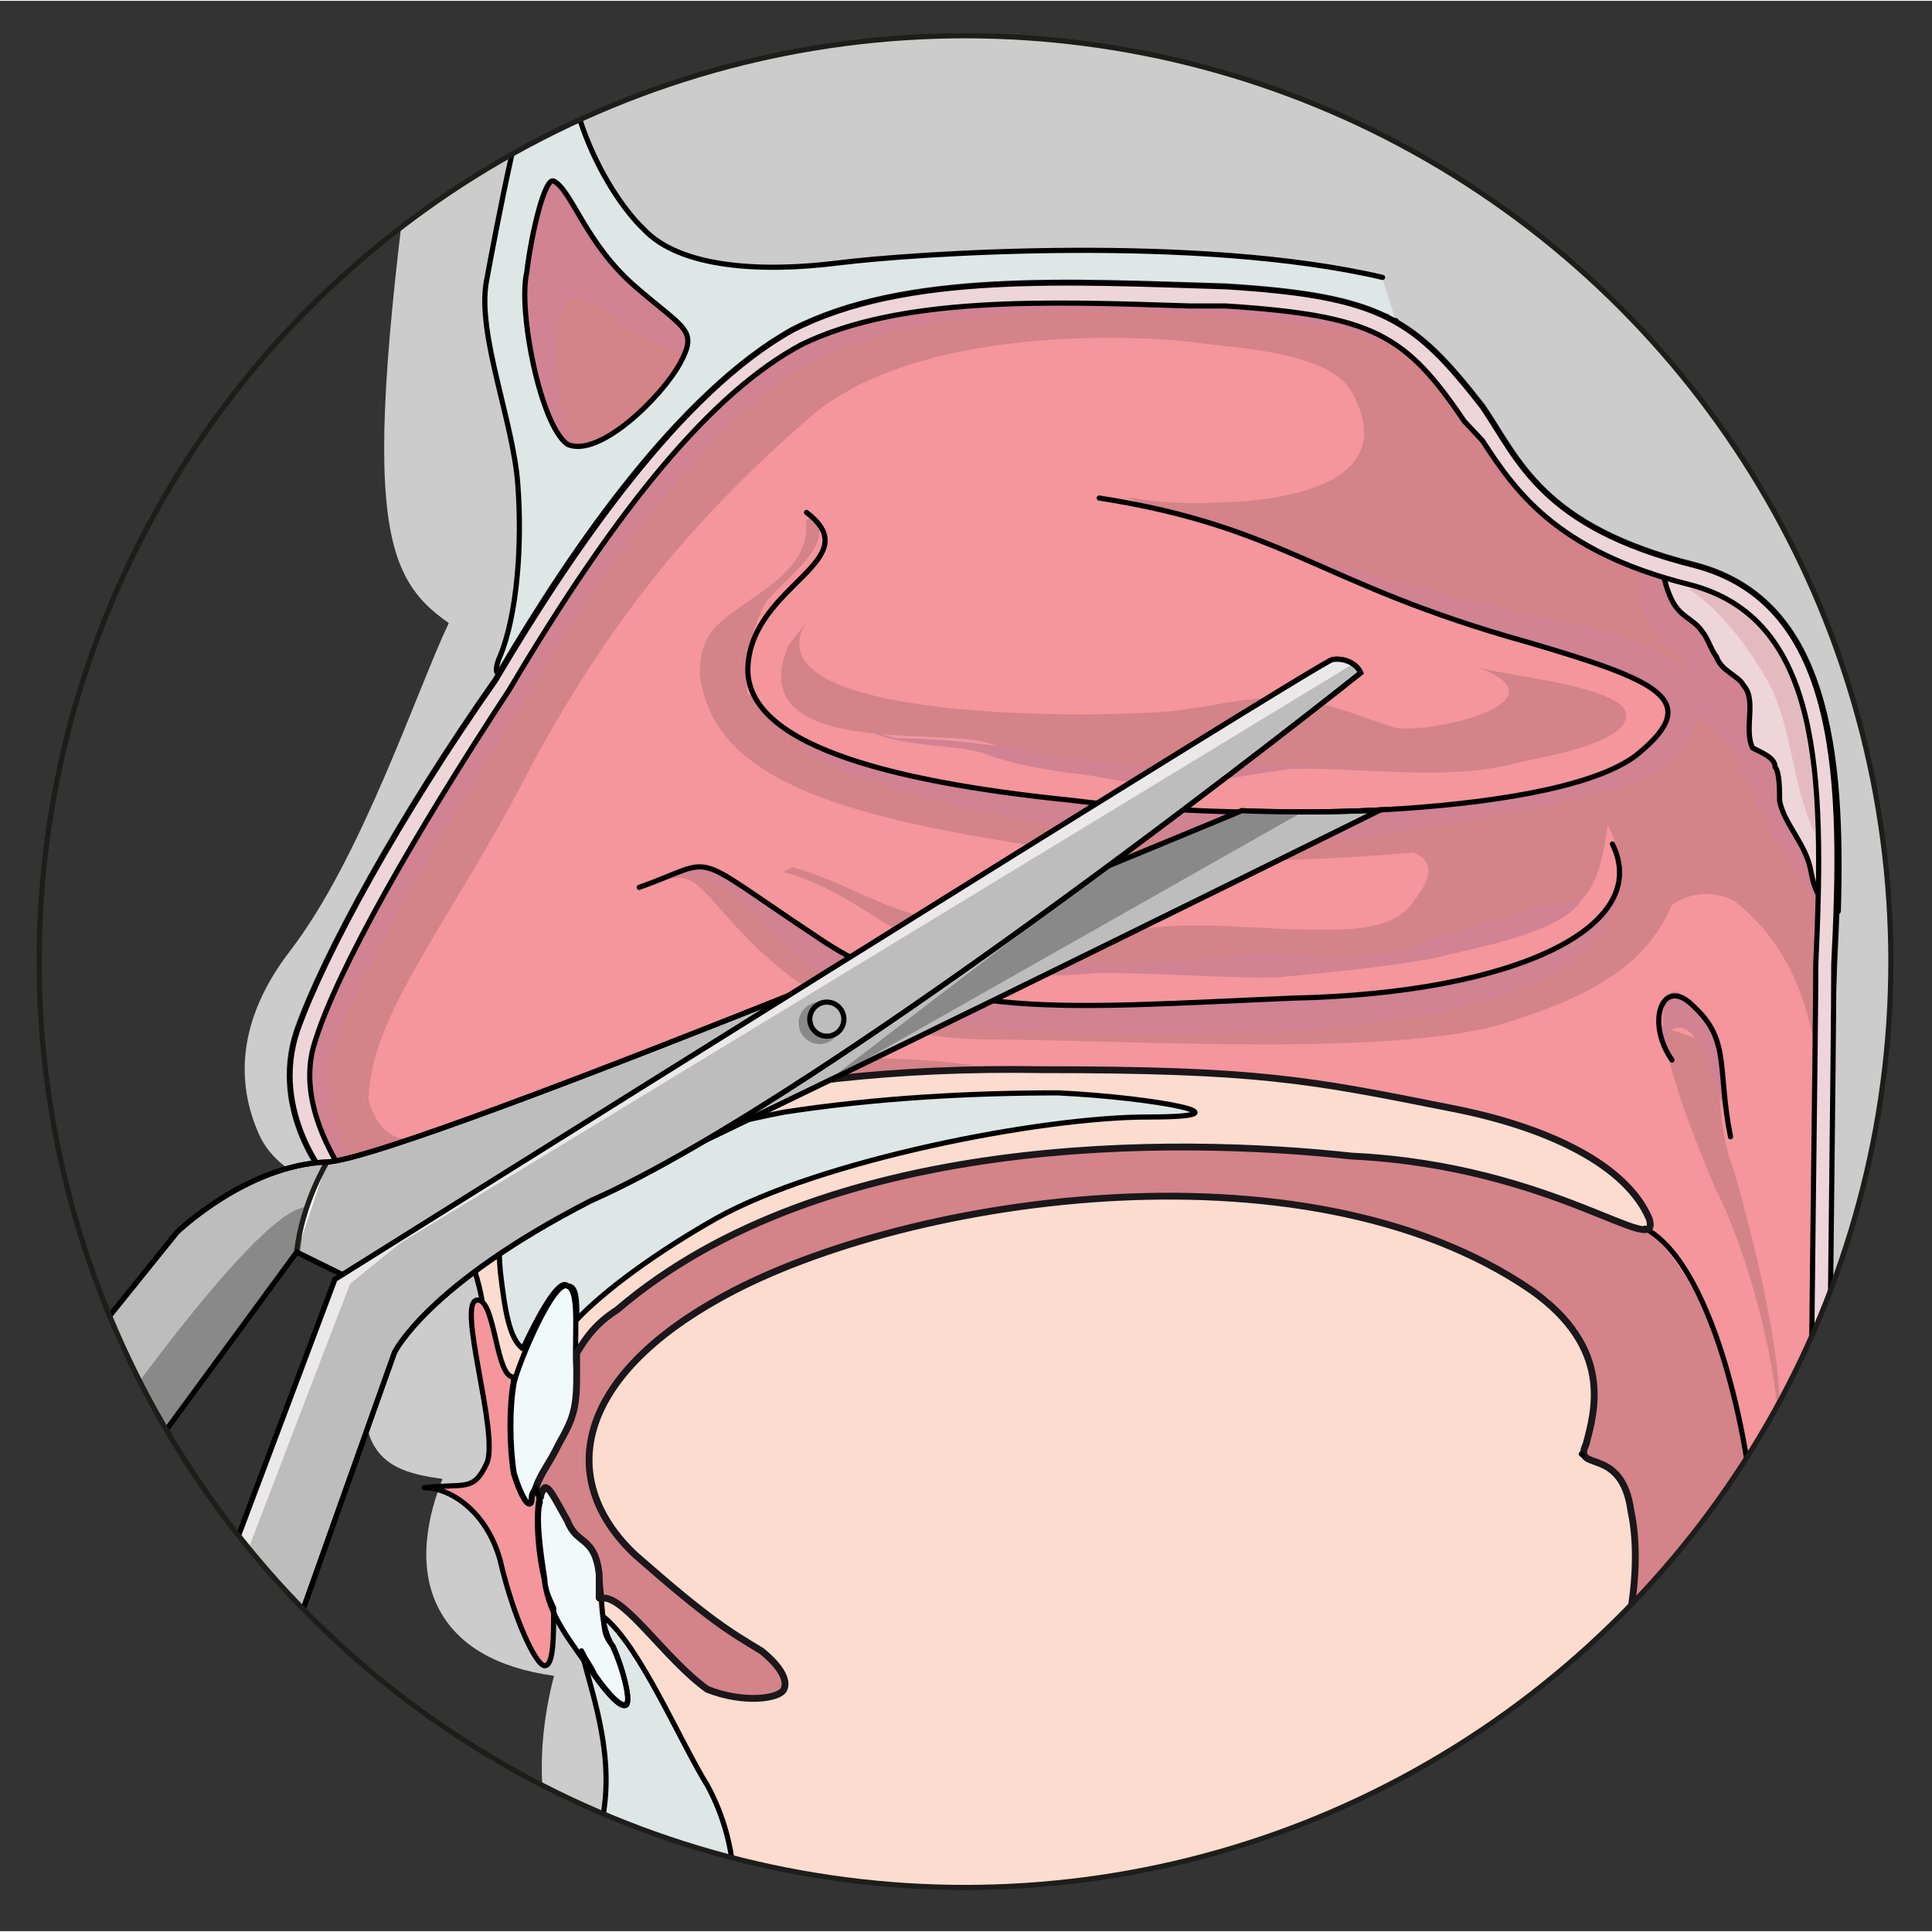 <?xml version="1.0" encoding="utf-8"?>
<!-- Created by: Science Figures, www.sciencefigures.org, Generator: Science Figures Editor -->
<svg version="1.1" id="Layer_1" xmlns="http://www.w3.org/2000/svg" xmlns:xlink="http://www.w3.org/1999/xlink" 
	 width="800px" height="800px" viewBox="0 0 374 373.68" enable-background="new 0 0 374 373.68" xml:space="preserve">
<rect x="0" y="0" width="374" height="373.68" fill="#333333" stroke="none"/>
<g>
	<g>
		<defs>
			<circle id="SVGID_1_" cx="186.81" cy="185.99" r="179.23"/>
		</defs>
		<clipPath id="SVGID_2_">
			<use xlink:href="#SVGID_1_"  overflow="visible"/>
		</clipPath>
		<g clip-path="url(#SVGID_2_)">
			<path id="changecolor" fill="#CCCCCC" d="M81.97,233.82c2.72,2.92-5.62,19.52-8.86,29.26c-2.02,6.06-3.48,12.3-0.49,16.97
				c2.53,3.95,6.84,5.23,13.04,6.08c-2.65,6.61-5.17,16.74-0.65,25.26c3.72,7.01,11.19,11.32,22.24,12.86
				c-2.34,8.92-4.9,25.48,2.78,39.8c6.2,11.56,17.62,19.16,33.94,22.55c19.16,3.99,32.64,3.67,43.47,3.41
				c3.79-0.1,7.19-0.18,10.41-0.07c2.04,5.77,6.06,18.88,4.8,29.55c-0.19,1.55-0.56,3.22-1.29,4.98h330.56
				c-10.86-16.09-13.54-40.94-17.25-76.28c-2.18-20.73-4.65-44.22-9.34-71.4c-7.44-43.13,4.4-63.12,19.38-88.43
				c18.38-31.05,41.26-69.69,34.55-164.67C546.4-157.85,425.99-195.95,327.25-195.95c-112.38,0-228.69,94.67-244.02,198.63
				c-13.94,94.44-10.46,107.99,3.65,117.77c-6.01,12.52-16.83,45.42-30.73,63.47c-10.22,13.3-10.56,25.55-5.9,35.74
				C54.36,228.67,68.15,232.59,81.97,233.82z"/>
			<g>
				<path fill-rule="evenodd" clip-rule="evenodd" fill="#FCDCCE" d="M93.3,251.5L93.3,251.5c2.61,2.79,2.61,14.89,6.1,14.89l0,0
					c1.74-5.58,7.84-19.54,10.46-17.68c1.74,0.93,1.74,7.44,1.74,13.03c1.74-2.79,3.49-5.58,7.84-8.37
					c40.09-34.43,108.06-33.5,142.04-29.78c1.74,0,4.36,0,6.1,0c0.87,0,1.74,0,1.74,0c1.74,0.93,3.49,0.93,5.23,0.93
					c0,0,0.87,0,1.74,0c1.74,0.93,3.49,0.93,5.23,0.93c0,0.93,0.87,0.93,1.74,0.93s1.74,0,3.49,0.93c0,0,0.87,0,1.74,0
					c0.87,0.93,1.74,0.93,2.61,0.93c1.74,0.93,3.49,0.93,5.23,1.86l0,0h0.87c4.36,1.86,8.71,2.79,12.2,4.65
					c0.87,0,1.74,0.93,1.74,0.93l0,0c0.87,0,0.87,0,0.87,0s0.87,0,0.87,0.93c0.87,0,0.87,0,0.87,0c0.87,0,0.87,0,1.74,0.93
					c0,0,0,0,0.87,0c0,0,0,0,0.87,0l0,0c0.87,0,0.87,0,0.87,0c0.87,0,1.74-0.93,0.87-1.86c-4.36-10.23-19.17-17.68-38.34-21.4
					c-27.89-5.58-37.47-7.44-79.3-7.44c-57.52-0.93-90.63,12.1-112.42,22.33c-2.61,1.86-4.36,2.79-6.97,3.72c0,0.93,0,0.93,0,0.93
					C87.2,230.1,92.43,245.92,93.3,251.5L93.3,251.5z"/>
				<path fill-rule="evenodd" clip-rule="evenodd" fill="#FCDCCE" d="M93.3,251.5L93.3,251.5c2.61,2.79,2.61,14.89,6.1,14.89l0,0
					c1.74-5.58,7.84-19.54,10.46-17.68c1.74,0.93,1.74,7.44,1.74,13.03c1.74-2.79,3.49-5.58,7.84-8.37
					c40.09-34.43,108.06-33.5,142.04-29.78c1.74,0,4.36,0,6.1,0c0.87,0,1.74,0,1.74,0c1.74,0.93,3.49,0.93,5.23,0.93
					c0,0,0.87,0,1.74,0c1.74,0.93,3.49,0.93,5.23,0.93c0,0.93,0.87,0.93,1.74,0.93s1.74,0,3.49,0.93c0,0,0.87,0,1.74,0
					c0.87,0.93,1.74,0.93,2.61,0.93c1.74,0.93,3.49,0.93,5.23,1.86l0,0h0.87c4.36,1.86,8.71,2.79,12.2,4.65
					c0.87,0,1.74,0.93,1.74,0.93l0,0c0.87,0,0.87,0,0.87,0s0.87,0,0.87,0.93c0.87,0,0.87,0,0.87,0c0.87,0,0.87,0,1.74,0.93
					c0,0,0,0,0.87,0c0,0,0,0,0.87,0l0,0c0.87,0,0.87,0,0.87,0c0.87,0,1.74-0.93,0.87-1.86c-4.36-10.23-19.17-17.68-38.34-21.4
					c-27.89-5.58-37.47-7.44-79.3-7.44c-57.52-0.93-90.63,12.1-112.42,22.33c-2.61,1.86-4.36,2.79-6.97,3.72c0,0.93,0,0.93,0,0.93
					C87.2,230.1,92.43,245.92,93.3,251.5L93.3,251.5z"/>
				<path fill-rule="evenodd" clip-rule="evenodd" fill="#F2F9FB" d="M109.84,248.76c2.6,0.93,0.87,12.07,1.74,17.63
					c0,6.5-0.87,8.35-3.47,12.99c-2.61,4.64-4.34,6.49-5.21,10.21c0,2.78-1.74,0.93-3.47-4.64c-0.87-5.57-0.87-12.99,0-17.63
					C100.29,263.61,107.23,246.9,109.84,248.76L109.84,248.76z"/>
				<path fill-rule="evenodd" clip-rule="evenodd" fill="#F2F9FB" d="M105.25,287.67c-1.77,0.94-1.77,10.29,0,17.77
					c0.89,7.48,5.31,12.16,9.74,18.7c2.66,3.74,5.31,6.55,6.2,5.61c0.89-0.93-0.88-7.48-2.65-11.22c-2.66-4.68-1.77-7.48-2.66-14.03
					c-0.88-7.48-4.43-5.61-6.2-10.29C107.02,289.54,106.13,287.67,105.25,287.67L105.25,287.67z"/>
				<path fill-rule="evenodd" clip-rule="evenodd" fill="#DEE6E6" d="M96.64,126.92c-0.87,1.86-0.87,3.72,0,2.79
					c14.82-25.12,34.88-53.96,56.67-66.05c21.8-11.16,53.19-9.3,83.7-8.37c15.69,0.93,24.41,2.79,32.26,6.51h0.87
					c-2.62-8.37-2.62-8.37-2.62-8.37c-35.75-8.37-90.68-4.65-105.5-2.79c-14.82,1.86-30.52,0.93-37.49-6.51
					c-7.85-7.44-19.18-28.84-13.08-46.51c-3.49-0.93-3.49-0.93-3.49-0.93C101,16.21,95.77,45.05,94.02,54.35
					c-1.74,10.23,5.23,26.98,6.1,39.07C101,104.59,100.13,118.54,96.64,126.92L96.64,126.92z"/>
				<path fill-rule="evenodd" clip-rule="evenodd" fill="#D48388" d="M107.11,34.79c-1.75-0.93-4.37,10.19-5.24,17.6
					c-1.75,7.41,2.62,29.64,7.86,33.35c6.11,2.78,18.35-9.26,21.84-15.75c3.5-6.49,0.88-6.49-8.74-14.82
					C113.22,46.83,110.6,36.64,107.11,34.79L107.11,34.79z"/>
				<path fill-rule="evenodd" clip-rule="evenodd" fill="#DEE6E6" d="M204.72,211.28c-16.55,0-34.83,0.93-53.12,3.74
					c-19.16,3.74-34.83,9.34-43.54,12.14c-11.32,3.74-12.19,7.47-11.32,18.68c0.87,7.47,1.74,13.08,4.36,14.95l0,0
					c2.61-5.6,6.97-14.01,8.71-12.14c1.74,0,1.74,2.8,1.74,6.54c3.48-3.74,12.19-11.21,27-19.62c20.03-11.21,62.7-19.62,83.6-19.62
					C243.04,215.95,223.88,212.22,204.72,211.28L204.72,211.28z"/>
				<path fill-rule="evenodd" clip-rule="evenodd" fill="#DEE6E6" d="M136.85,345.4c-5.23-8.39-13.08-27.04-20.05-32.63
					c0,1.86,0,3.73,1.74,5.59c1.74,3.73,3.49,10.25,2.62,11.19c-0.87,0.93-3.49-1.86-6.1-5.59c-0.87-1.86-1.74-2.8-2.62-4.66
					c1.75,7.46,6.1,18.65,4.36,30.77c-3.49,20.51,8.72,31.7,18.31,27.04C144.7,373.37,142.95,356.59,136.85,345.4L136.85,345.4z"/>
				<path fill-rule="evenodd" clip-rule="evenodd" fill="#DEE6E6" d="M235.27,375.15c6.09,2.8,17.41-14.91,13.92-17.7
					C245.71,354.65,230.05,371.43,235.27,375.15L235.27,375.15z"/>
				<path fill-rule="evenodd" clip-rule="evenodd" fill="#F4969B" d="M105.33,305.41c-0.86-5.59-1.73-12.11-0.86-14.9
					c0-0.93-0.87-1.86-0.87-2.79l0,0c0,0-0.87,0.93-0.87,1.86c0,2.79-1.73,0.93-3.46-4.66c-0.86-5.59-0.86-13.04,0-17.7
					c0,0,0,0,0-0.93l0,0c-3.46,0-3.46-14.9-6.92-14.9c-4.33,0,4.32,26.08,1.73,31.67c-2.6,5.59-4.33,3.72-12.11,4.66
					c5.19,0,12.11,4.66,14.71,13.97c2.6,11.18,6.92,20.49,8.65,20.49c1.73,0,1.73-5.59,1.73-11.18
					C106.2,309.13,105.33,307.27,105.33,305.41L105.33,305.41z"/>
				<path fill-rule="evenodd" clip-rule="evenodd" fill="#F4969B" d="M138.54,251.42c34.02-19.52,113.4-32.54,157.89-1.86
					c15.7,11.16,12.21,23.24,10.47,29.75c-2.62,5.58,6.98,0,8.72,13.02c2.62,12.09-0.87,34.4-12.21,46.49
					c0.87,3.72,1.74,36.26,2.62,85.53c4.36,2.79,12.21,5.58,22.68,5.58c11.34,0,21.81-2.79,23.55-7.44
					c0.87-121.79,1.75-217.55,2.62-236.15c1.75-34.4,1.75-69.73-27.04-77.17c-29.66-7.44-34.02-20.45-41-30.68
					c-13.08-16.74-19.19-21.38-49.72-23.24c-30.53-0.93-61.93-2.79-83.74,8.37c-21.81,12.09-42.74,42.77-57.57,67.87
					c-18.32,26.03-33.15,52.99-38.38,67.87c-5.23,15.8,6.11,28.82,6.11,28.82l0,0c5.23,2.79,6.98,1.86,14.83,5.58
					c0.87,0,0.87,0,1.75,0.93c2.62-1.86,5.23-3.72,8.72-5.58c21.81-10.23,54.96-23.24,112.53-22.31c41.87,0,51.47,1.86,79.38,7.44
					c19.19,3.72,34.02,11.16,38.38,21.38c2.62,8.37-18.32-10.23-57.57-12.09c-34.02-3.72-102.06-4.65-142.19,29.75
					c-4.36,2.79-6.11,5.58-7.85,8.37c0,1.86,0,3.72,0,4.65c0,6.51-0.87,8.37-3.49,13.02c-1.75,3.72-3.49,5.58-4.36,8.37
					c0.87,1.86,0.87,1.86,0.87,1.86c0-0.93,0.87-1.86,0.87-1.86c0.87,0,1.75,1.86,4.36,6.51c1.75,4.65,5.23,2.79,6.11,10.23
					c0,1.86,0,3.72,0,4.65c0.87,0,0.87,0,0.87,0c4.36,0,12.21,12.09,20.06,17.67c6.98,2.79,13.96,1.86,14.83,0
					c0.87-1.86-0.87-4.65-4.36-7.44c-6.11-3.72-9.6-5.58-24.43-18.59C108.01,286.75,110.63,267.22,138.54,251.42L138.54,251.42z"/>
				<path fill-rule="evenodd" clip-rule="evenodd" fill="#D48388" d="M352.36,173.24c0-13.94-3.49-23.23-8.73-35.32
					c-2.62-7.43-6.98-14.87-11.34-21.37c-3.49-4.65-6.11-6.51-11.34-7.44c0.87,0,0.87-0.93,0.87-0.93
					c-23.56-7.44-28.8-20.45-34.9-29.74c-6.11-8.36-11.34-13.94-18.32-17.66c1.75,0-3.49-0.93-3.49-0.93
					c-5.24-1.86-11.34-2.79-20.07-3.72l0,0l0,0c-0.87,0-2.62,0-3.49,0c-1.75,0-2.62-0.93-4.36-0.93c-2.62,0-4.36,0-6.11,0
					c-28.8-0.93-57.59-1.86-77.66,8.37c-21.82,12.08-42.76,42.75-57.59,67.84c-18.32,26.02-33.16,52.98-38.39,67.85
					c-5.24,15.8,6.11,28.81,6.11,28.81l0,0c5.24,2.79,6.98,1.86,14.84,5.58c0.87,0,0.87,0,1.75,0.93
					c-3.49-3.72-8.73-4.65-8.73-20.45c-0.87-16.73,15.71-35.32,31.41-65.99c16.58-30.67,33.16-49.26,53.23-66.92
					c22.69-20.45,72.43-15.8,76.79-14.87c7.85,0.93,24.43,1.86,28.8,9.29c8.73,15.8-7.85,20.45-22.69,21.37
					c-4.36,0-9.6,0.93-20.94-0.93c4.36,1.86,4.36,1.86,4.36,1.86c-0.87,0-0.87,0-0.87,0c1.75,0.93,1.75,0.93,1.75,0.93
					c71.56,39.03,71.56,39.03,71.56,39.03s-141.37,7.44-148.35-2.79c-1.75-0.93-1.75-0.93-1.75-0.93
					c-0.87-5.58,0.87-13.01,3.49-17.66c2.62-3.72,14.84-12.08,8.73-16.73c-0.87,0.93-0.87,0.93-0.87,0.93
					c0.87,11.15-13.09,14.87-18.32,21.37c-2.62,3.72-2.62,8.37-1.75,11.15c4.36,18.59,29.67,25.09,66.32,30.67
					c29.67,4.65,80.28,2.79,108.2-5.58l0,0c0,0,6.98,10.22,0,19.52c-173.65-12.08-173.65-12.08-173.65-12.08
					c-11.34,5.58-11.34,5.58-11.34,5.58c8.73-3.72,8.73-0.93,17.45,8.36c8.73,9.29,22.69,21.37,48.87,21.37
					c26.18,0,80.28,3.72,101.22-3.72c17.45-5.58,26.18-12.08,30.54-22.3c5.24-3.72,11.34-1.86,13.09,0
					c11.34,9.29,14.83,23.23,15.71,37.17C352.36,199.27,352.36,186.25,352.36,173.24L352.36,173.24z"/>
				<path fill-rule="evenodd" clip-rule="evenodd" fill="#D18293" d="M317.17,106.22c0,7.45-0.88,13.96,7.89,20.48
					c2.63,1.86,0,5.59,1.75,9.31c1.75,2.79,5.26,4.65,7.89,8.38c6.13,11.17,8.76,21.41,20.15,33.51c0.88-9.31-4.38-20.48-7.01-28.86
					c-2.63-9.31-2.63-23.28-10.51-28.86"/>
				<path fill-rule="evenodd" clip-rule="evenodd" fill="#D18293" d="M148.06,178.94c6.11,5.61,13.09,13.1,24.43,16.84
					c13.96,3.74,54.97,6.55,95.1,1.87c40.14-5.61,46.24-18.71,46.24-29.93c-3.49,3.74-3.49,3.74-3.49,3.74
					c-35.77,14.97-35.77,14.97-35.77,14.97c-63.69,1.87-63.69,1.87-63.69,1.87c-58.46-13.1-58.46-13.1-58.46-13.1
					s-12.22-10.29-20.94-5.61C135.84,167.72,144.57,174.27,148.06,178.94L148.06,178.94z"/>
				<path fill-rule="evenodd" clip-rule="evenodd" fill="#D18293" d="M154.11,143.53c7.86,9.33,72.45,25.19,119.59,16.79
					c46.26-7.46,52.37-11.2,54.99-21.46c2.62-10.26-10.47-15.86-26.19-18.65c-15.71-2.8-54.99-13.99-54.99-13.99"/>
				<path fill-rule="evenodd" clip-rule="evenodd" fill="#D48388" d="M321.67,198.51c1.75,10.2,6.11,21.32,10.47,31.52
					c5.23,10.2,12.21,32.44,12.21,49.13c1.74-15.76-6.11-43.57-8.72-52.84c-3.49-8.34-2.62-20.39-3.49-24.1"/>
				<path fill-rule="evenodd" clip-rule="evenodd" fill="#D18293" d="M322.55,203.91c-0.88-1.86-0.88-8.34,0-11.12
					c2.64-2.78,3.52,0.93,5.29,2.78c6.17,4.64,6.17,13.9,7.05,21.32c-2.64-3.71-5.29-21.32-11.45-17.61"/>
				<path fill-rule="evenodd" clip-rule="evenodd" fill="#D48388" d="M318.4,237.5c-0.87,0-3.49-0.93-6.99-1.86l0,0
					c-2.62-0.93-6.11-2.79-9.61-3.72c-0.87,0-0.87-0.93-0.87-0.93c-1.75,0-2.62-0.93-3.49-0.93c0,0,0,0-0.87,0l0,0
					c-8.74-2.79-20.97-5.58-34.95-6.51c-34.07-3.72-102.22-4.65-142.4,29.76c-4.37,2.79-6.12,5.58-7.86,8.37c0,1.86,0,3.72,0,4.65
					c0,6.51-0.87,8.37-3.49,13.02c-1.75,3.72-3.5,5.58-4.37,8.37c0.87,1.86,0.87,1.86,0.87,1.86c0-0.93,0.88-1.86,0.88-1.86
					c0.87,0,1.75,1.86,4.37,6.51c1.75,4.65,5.24,2.79,6.11,10.23c0,1.86,0,3.72,0,4.65c0.88,0,0.88,0,0.88,0
					c4.37,0,12.23,12.09,20.09,17.67c6.99,2.79,13.98,1.86,14.85,0c0.87-1.86-0.87-4.65-4.37-7.44c-6.12-3.72-9.61-5.58-24.46-18.6
					c-14.85-13.95-12.23-33.48,15.73-49.29c31.45-17.67,102.22-30.69,147.65-8.37l0,0c1.75,0.93,3.49,1.86,5.24,2.79l0,0
					c1.75,0.93,3.49,1.86,5.24,3.72c0.87,0.93,2.62,0.93,3.49,1.86c0,0.93,0,0.93,0.88,0.93c0,0.93,0.87,0.93,1.75,1.86
					c0,0,0,0,0,0.93c0.88,0,1.75,0.93,1.75,1.86c0,0,0,0,0.88,0c0,0.93,0.87,1.86,0.87,2.79l0,0c4.37,7.44,2.62,14.88,0.87,19.53
					c-2.62,5.58,6.99,0,8.74,13.02c0.87,0.93,0.87,2.79,0.87,3.72c0.87,0.93,0.87,0.93,0.87,0.93c3.49-10.23,0-13.95,0-21.39
					c-0.87-8.37,13.98-18.6,21.84,17.67C338.49,276.56,332.38,249.59,318.4,237.5L318.4,237.5z"/>
				<path fill-rule="evenodd" clip-rule="evenodd" fill="#FCDCCE" d="M316.54,296.12c0-0.93,0-2.79-0.87-3.72
					c-1.75-13.03-11.34-7.44-8.73-13.03c0-0.93,0-1.86,0-1.86s0,0,0-0.93c0.87,0,0.87-0.93,0.87-0.93s0,0,0-0.93
					c0,0,0-0.93,0.87-1.86l0,0c0-0.93,0-0.93,0-1.86c0,0,0,0,0-0.93c0-0.93,0-2.79,0-4.65l0,0c-0.87-0.93-0.87-1.86-0.87-2.79l0,0
					c-0.87-0.93-0.87-1.86-1.75-2.79c0-0.93-0.87-1.86-0.87-2.79c-0.87,0-0.87,0-0.87,0c0-0.93-0.87-1.86-1.75-1.86v-0.93l0,0
					c-0.87-0.93-1.75-0.93-1.75-1.86c-0.87,0-0.87,0-0.87-0.93c-0.88-0.93-2.62-0.93-3.49-1.86c-1.75-1.86-3.49-2.79-5.24-3.72l0,0
					l0,0c-1.75-0.93-3.49-1.86-5.24-2.79c-15.71-7.44-34.04-11.16-53.24-12.09l0,0c-1.75,0-3.49,0-5.24,0l0,0c-1.75,0-3.49,0-5.24,0
					l0,0c-1.75,0-3.49,0-5.24,0l0,0c-11.34,0.93-22.69,2.79-34.04,4.65h-0.87c-0.87,0.93-2.62,0.93-3.49,0.93
					c-0.87,0-0.87,0.93-1.75,0.93c-0.87,0-1.75,0-2.62,0c-0.87,0.93-1.75,0.93-1.75,0.93c-0.87,0-1.75,0.93-2.62,0.93
					c-0.87,0-1.75,0-2.62,0c-0.87,0.93-1.75,0.93-2.62,0.93c0,0-0.87,0.93-1.75,0.93c-0.87,0-1.75,0-2.62,0.93c0,0-0.87,0-1.75,0.93
					c-0.87,0-1.75,0-1.75,0c-0.87,0.93-1.75,0.93-2.62,0.93s-0.87,0.93-1.75,0.93c-0.87,0-1.75,0.93-1.75,0.93
					c-0.87,0-1.75,0-2.62,0.93c0,0-0.87,0-1.75,0.93c-0.87,0-0.87,0-1.75,0.93c-0.87,0-1.75,0-1.75,0.93c-0.87,0-0.87,0-1.75,0
					c-0.87,0.93-1.75,1.86-2.62,1.86c-27.93,15.82-30.54,35.35-15.71,49.31c14.84,13.02,18.33,14.89,24.44,18.61
					c3.49,2.79,5.24,5.58,4.36,7.44c-0.87,1.86-7.86,2.79-14.84,0c-7.85-5.58-15.71-17.68-20.07-17.68c-0.87,0-0.87,0-0.87,0l0,0
					c0,1.86,0,2.79,0.87,3.72c6.98,5.58,14.84,24.19,20.07,32.56c6.11,11.16,7.86,27.91-1.75,31.63
					c12.22-2.79,78.55-4.65,99.49-2.79c-2.62-4.65,11.34-19.54,14.84-16.75c1.75,0.93,0,5.58-2.62,9.3
					c4.36-2.79,4.36-2.79,4.36-2.79c10.47-1.86,37.53-9.3,52.36-25.12C313.05,327.75,317.41,309.14,316.54,296.12L316.54,296.12z"/>
				<path fill-rule="evenodd" clip-rule="evenodd" fill="#EED5D9" d="M327.79,109.17c-2.62,0-4.37-0.93-6.12-0.93
					c0,2.79,0.88,5.58,1.75,7.44c1.75,3.72,4.37,3.72,6.11,6.51c0.88,0.93,1.75,3.72,2.62,4.65c0.87,2.79,4.37,3.72,5.24,5.58
					c2.62,2.79,0,8.37,1.75,12.09c1.75,0.93,4.37,1.86,4.37,3.72c0.87,0.93,0.87,4.65,0.87,6.51c0.88,4.65,5.24,8.37,6.12,13.95
					c0.87,4.65,2.62,6.51,5.24,7.44C356.62,145.43,354,116.61,327.79,109.17L327.79,109.17z"/>
				<path fill-rule="evenodd" clip-rule="evenodd" fill="#F4969B" d="M156.01,98.93c12.21,9.29-10.46,13.93-11.33,29.73
					c-0.87,14.86,26.16,22.3,62.77,26.01c36.62,4.64,95.91,2.79,109.86-9.29c12.21-10.22,3.49-13.94-21.8-21.37
					c-40.11-11.15-47.08-22.3-82.83-27.87"/>
				<path fill-rule="evenodd" clip-rule="evenodd" fill="#F4969B" d="M312.03,162.94c7.85,15.93-18.32,29.06-61.93,29.99
					c-44.48,1.87-68.03,4.69-92.45-12.18c-25.29-16.87-18.32-15-34.01-9.37c6.98-9.37,6.98-9.37,6.98-9.37s36.63,1.88,46.23,5.63
					c9.59,2.81,68.9,4.69,81.11,4.69"/>
				<path fill-rule="evenodd" clip-rule="evenodd" fill="#D48388" d="M152.52,124.98c-8.72,21.37,28.78,15.79,38.38,18.58
					c16.57,5.57,34.89,7.43,52.33,5.57c17.44-1.86,34.89,2.79,51.46-1.86c4.36-0.93,20.93-3.72,20.06-9.29
					c-0.87-5.57-25.29-7.43-29.65-9.29c19.19,6.5-6.11,13.01-14.83,12.08c-6.11-1.86-12.21-4.64-19.19-5.57
					c-7.85-0.93-13.96,0.93-20.93,1.86c-8.72,1.86-86.35,3.71-74.14-16.72"/>
				<path fill-rule="evenodd" clip-rule="evenodd" fill="#D48388" d="M151.64,168.65c14.82,3.73,24.41,16.77,40.11,17.7
					c16.56,1.86,33.13,1.86,49.69,1.86c15.69,0,29.64-0.93,45.34-5.59c6.1-1.86,15.69-3.73,20.05-9.31
					c4.36-5.59,3.49-13.04,6.1-20.49c-7.85,1.86-15.69,5.59-23.54,7.45c-6.1,1.86-13.08,1.86-19.18,3.73
					c6.1,0.93,8.72,3.72,3.49,10.24c-3.49,5.59-12.21,5.59-18.31,5.59c-12.21,0-23.54-1.86-35.74,0c-12.21,1.86-24.41,0-36.62-1.86
					c-10.46-0.93-19.18-7.45-29.64-10.25"/>
				<path fill-rule="evenodd" clip-rule="evenodd" fill="#D18293" d="M158.64,69.16c15.71-7.44,41.02-11.16,75.05-8.37
					c32.29,1.86,44.5,7.44,52.36,16.74c-6.11-8.37-10.47-13.02-17.45-16.74c1.75,0-3.49-0.93-3.49-0.93
					c-5.24-1.86-11.34-2.79-20.07-3.72l0,0l0,0c-0.87,0-2.62,0-3.49,0c-1.75,0-2.62-0.93-4.36-0.93c-2.62,0-4.36,0-6.11,0
					c-28.8-0.93-57.6-1.86-77.67,8.37c-21.82,12.09-42.76,42.78-57.6,67.9c-18.32,26.04-33.16,53.01-38.4,67.9
					c-5.24,15.81,6.11,28.83,6.11,28.83l0,0c3.49,1.86,5.24,1.86,7.86,2.79c-5.24-7.44-6.98-13.95-7.86-22.32
					c-0.87-10.23,25.31-53.01,41.02-78.13C120.25,104.51,142.06,76.6,158.64,69.16L158.64,69.16z"/>
				<path fill-rule="evenodd" clip-rule="evenodd" fill="#D48388" d="M78.34,233.66c0.87,0,0.87,0,1.74,0.92
					c2.61-1.84,5.23-3.69,8.71-5.53c20.03-9.22,51.39-22.12,104.52-22.12c-22.65-4.61-59.23-1.84-84.49,6.45
					c-29.61,9.22-34.84,11.06-38.32-3.69c-1.74,8.29-1.74,8.29-1.74,8.29c0,11.98,0,11.98,0,11.98
					C71.37,230.9,73.98,230.9,78.34,233.66L78.34,233.66z"/>
				<path fill-rule="evenodd" clip-rule="evenodd" fill="#D48388" d="M308.68,333.29c0,20.43,0,20.43,0,20.43s13.88,7.43,27.76,4.64
					c13.01-2.79,13.01-5.57,13.01-5.57s-1.73-30.65-2.6-39.93c-1.74-8.36-6.94-10.22-9.54-31.57c-2.6-22.29-19.08-20.43-19.08-20.43
					c-7.81,17.64-7.81,17.64-7.81,17.64s5.2,3.71,5.2,13.93c0.87,9.29,1.74,25.07-4.34,32.5"/>
				<path fill-rule="evenodd" clip-rule="evenodd" fill="#D18293" d="M167.32,140.94c6.97,3.66,15.69,2.74,22.67,4.57
					c6.97,2.75,14.82,3.66,21.8,4.57c8.72,1.83,14.82,1.83,22.67,0.91c8.72-0.91,21.8-4.57,29.64-1.83
					c-13.95-2.75-30.51,0-44.46-0.91c-15.69-1.83-29.64-5.49-46.21-5.49"/>
				<path fill-rule="evenodd" clip-rule="evenodd" fill="#D18293" d="M181.21,183.56c9.6,5.54,21.82,5.54,31.41,4.62
					c11.34,0,22.69,0.92,34.03,0.92c9.6-0.92,20.07-1.85,30.54-3.69c6.98-1.85,24.43-4.62,28.8-11.09c-7.85,0-18.32,4.62-27.05,6.47
					c-4.36,1.85-8.73,3.7-13.09,3.7c-6.98,1.85-13.96,0-20.94,0c-9.6,0.92-19.19,1.85-28.79,1.85
					C209.13,186.33,186.45,188.18,181.21,183.56"/>
				<path fill-rule="evenodd" clip-rule="evenodd" fill="#E4BAC1" d="M329.44,113.84c18.35,2.78,23.59,31.51,21.84,47.27
					c-4.37-9.27-4.37-20.39-8.74-28.73c-3.49-6.49-9.61-14.83-15.73-18.54"/>
				<path fill-rule="evenodd" clip-rule="evenodd" fill="#EED5D9" d="M308.56,353.76c0,1.83,8.72,5.5,20.06,5.5
					c11.34,0,20.06-3.67,20.06-5.5c4.36,0,4.36,0,4.36,0c0,5.5-11.34,10.08-24.42,10.08c-13.08,0-24.42-4.58-24.42-10.08H308.56
					L308.56,353.76L308.56,353.76z"/>
				<path fill-rule="evenodd" clip-rule="evenodd" fill="#D48388" d="M337.46,395.6c0,2.79,0,14.86,0,33.43
					c3.49,0,6.99-0.93,9.61-1.86c0-4.64,0-7.43,0-9.29c0-33.43,3.49-52.93,0-49.21c-6.12,2.79-16.6,5.57-22.72,2.79
					C326.98,372.39,336.59,377.96,337.46,395.6L337.46,395.6z"/>
				<path fill-rule="evenodd" clip-rule="evenodd" fill="#D18293" d="M122.83,55.21c-9.61-8.35-12.23-18.56-15.73-20.42
					c-1.75-0.93-4.37,10.21-5.24,17.63c-1.75,7.42,2.62,29.7,7.86,33.41c0.87,0,0.87,0,1.75,0c-3.49-7.42-4.37-14.85-3.49-23.2
					c1.75-8.35,6.99-4.64,11.36-0.93c2.62,1.86,8.74,5.57,13.11,6.5C135.07,63.56,131.57,62.63,122.83,55.21L122.83,55.21z"/>
				<path fill="none" stroke="#000000" stroke-linecap="round" stroke-linejoin="round" stroke-miterlimit="10" d="M156.12,99.04
					c12.21,9.29-10.46,13.94-11.33,29.73c-0.87,14.86,26.16,22.3,62.77,26.01c36.62,4.64,95.9,2.79,109.86-9.29
					c12.21-10.22,3.49-13.94-21.8-21.37c-40.1-11.15-47.08-22.3-82.83-27.87"/>
				<path fill="none" stroke="#000000" stroke-linecap="round" stroke-linejoin="round" stroke-miterlimit="10" d="M123.75,171.62
					c15.7-5.59,8.72-7.46,34.01,9.32c24.42,16.78,47.97,13.99,92.45,12.12c43.61-0.93,69.77-13.98,61.92-29.84"/>
				<path fill="none" stroke="#000000" stroke-linecap="round" stroke-linejoin="round" stroke-miterlimit="10" d="M267.64,53.54
					c-35.75-8.37-90.68-4.65-105.5-2.79c-14.82,1.86-30.52,0.93-37.49-6.51c-7.85-7.44-19.18-28.84-13.08-46.52
					c-3.49-0.93-3.49-0.93-3.49-0.93c-6.97,19.54-12.21,48.38-13.95,57.68c-1.74,10.23,5.23,26.98,6.1,39.07
					c0.87,11.16,0,25.12-3.49,33.49c-0.87,1.86-0.87,3.72,0,2.79c14.82-25.12,34.88-53.96,56.67-66.05
					c21.8-11.16,53.19-9.3,83.7-8.37c15.69,0.93,24.41,2.79,32.26,6.51h0.87"/>
				<path fill="none" stroke="#000000" stroke-linecap="round" stroke-linejoin="round" stroke-miterlimit="10" d="M318.42,237.61
					c14.04,7.43,21.06,45.48,21.06,58.47"/>
				<path fill="none" stroke="#000000" stroke-linecap="round" stroke-linejoin="round" stroke-miterlimit="10" d="M109.95,248.87
					c2.6,0.93,0.87,12.07,1.74,17.63c0,6.5-0.87,8.35-3.47,12.99c-2.6,4.64-4.34,6.49-5.21,10.21c0,2.78-1.74,0.93-3.47-4.64
					c-0.87-5.57-0.87-12.99,0-17.63C100.4,263.72,107.34,247.02,109.95,248.87L109.95,248.87z"/>
				<path fill="none" stroke="#000000" stroke-linecap="round" stroke-linejoin="round" stroke-miterlimit="10" d="M204.83,211.4
					c-16.55,0-34.83,0.93-53.12,3.74c-19.16,3.74-34.83,9.34-43.54,12.14c-11.32,3.74-12.19,7.47-11.32,18.68
					c0.87,7.47,1.74,13.08,4.36,14.95l0,0c2.61-5.6,6.97-14.01,8.71-12.14c1.74,0,1.74,2.8,1.74,6.54
					c3.48-3.74,12.19-11.21,27-19.62c20.03-11.21,62.7-19.62,83.6-19.62S223.99,212.33,204.83,211.4L204.83,211.4z"/>
				<path fill="none" stroke="#000000" stroke-linecap="round" stroke-linejoin="round" stroke-miterlimit="10" d="M105.36,287.79
					c-1.77,0.93-1.77,10.28,0,17.76c0.89,7.48,5.31,12.16,9.74,18.7c2.66,3.74,5.31,6.55,6.2,5.61c0.89-0.94-0.89-7.48-2.66-11.22
					c-2.66-4.68-1.77-7.48-2.66-14.03c-0.89-7.48-4.43-5.61-6.2-10.29C107.13,289.65,106.25,287.79,105.36,287.79L105.36,287.79z"/>
				<path fill="none" stroke="#000000" stroke-linecap="round" stroke-linejoin="round" stroke-miterlimit="10" d="M136.96,345.51
					c-5.23-8.39-13.08-27.04-20.05-32.63c0,1.86,0,3.73,1.75,5.59c1.74,3.73,3.49,10.26,2.61,11.19c-0.87,0.93-3.49-1.86-6.1-5.59
					c-0.87-1.86-1.74-2.8-2.61-4.66c1.74,7.46,6.1,18.65,4.36,30.77c-3.49,20.51,8.72,31.7,18.31,27.04
					C144.81,373.48,143.07,356.7,136.96,345.51L136.96,345.51z"/>
				<path fill="none" stroke="#000000" stroke-linecap="round" stroke-linejoin="round" stroke-miterlimit="10" d="M323.66,205.04
					c-5.23-7.43-1.75-16.72,4.36-10.22c6.98,6.5,4.36,12.08,6.98,25.08"/>
				
					<path fill="none" stroke="#1A171B" stroke-width="1.32" stroke-linecap="round" stroke-linejoin="round" stroke-miterlimit="10" d="
					M328.82,430.04"/>
				
					<path fill="none" stroke="#1A171B" stroke-width="1.32" stroke-linecap="round" stroke-linejoin="round" stroke-miterlimit="10" d="
					M352.37,422.6c0.87-121.79,1.75-217.55,2.62-236.15c1.75-34.4,1.75-69.73-27.04-77.17c-29.66-7.44-34.02-20.45-41-30.68
					c-13.09-16.74-19.19-21.38-49.72-23.24c-30.53-0.93-61.94-2.79-83.74,8.37c-21.81,12.09-42.74,42.77-57.57,67.87
					c-18.32,26.03-33.15,52.99-38.38,67.87c-5.23,15.8,6.11,28.82,6.11,28.82l0,0c5.23,2.79,6.98,1.86,14.83,5.58
					c0.87,0,0.87,0,1.75,0.93c2.62-1.86,5.23-3.72,8.72-5.58c21.81-10.23,54.95-23.24,112.53-22.31c41.87,0,51.46,1.86,79.38,7.44
					c19.19,3.72,34.02,11.16,38.38,21.38c2.62,8.37-18.32-10.23-57.57-12.09c-34.02-3.72-102.06-4.65-142.19,29.75
					c-4.36,2.79-6.11,5.58-7.85,8.37c0,1.86,0,3.72,0,4.65c0,6.51-0.87,8.37-3.49,13.02c-1.75,3.72-3.49,5.58-4.36,8.37
					c0.87,1.86,0.87,1.86,0.87,1.86c0-0.93,0.87-1.86,0.87-1.86c0.87,0,1.75,1.86,4.36,6.51c1.74,4.65,5.23,2.79,6.11,10.23
					c0,1.86,0,3.72,0,4.65c0.87,0,0.87,0,0.87,0c4.36,0,12.21,12.09,20.06,17.67c6.98,2.79,13.96,1.86,14.83,0
					c0.87-1.86-0.87-4.65-4.36-7.44c-6.11-3.72-9.6-5.58-24.43-18.59c-14.83-13.95-12.21-33.47,15.7-49.28l0,0
					c34.02-19.52,113.4-32.54,157.89-1.86c15.7,11.16,12.21,23.24,10.47,29.75c-2.62,5.58,6.98,0,8.72,13.02
					c2.62,12.09-0.87,34.4-12.21,46.49c0.87,3.72,1.75,36.26,2.62,85.53"/>
				
					<path fill="none" stroke="#1A171B" stroke-width="1.32" stroke-linecap="round" stroke-linejoin="round" stroke-miterlimit="10" d="
					M135.18,377.17c12.21-2.8,78.5-5.6,98.57-2.8"/>
				<path fill="none" stroke="#000000" stroke-linecap="round" stroke-linejoin="round" stroke-miterlimit="10" d="M235.38,375.27
					c6.09,2.79,17.4-14.91,13.92-17.71C245.82,354.77,230.16,371.54,235.38,375.27L235.38,375.27z"/>
				<path fill="none" stroke="#000000" stroke-linecap="round" stroke-linejoin="round" stroke-miterlimit="10" d="M105.45,305.52
					c-0.87-5.59-1.73-12.11-0.87-14.9c0-0.93-0.87-1.86-0.87-2.79l0,0c0,0-0.86,0.93-0.86,1.86c0,2.79-1.73,0.93-3.46-4.66
					c-0.87-5.59-0.87-13.04,0-17.7c0,0,0,0,0-0.93l0,0c-3.46,0-3.46-14.9-6.92-14.9c-4.33,0,4.33,26.08,1.73,31.67
					c-2.6,5.59-4.32,3.73-12.11,4.66c5.19,0,12.11,4.66,14.71,13.97c2.6,11.18,6.92,20.49,8.65,20.49c1.73,0,1.73-5.59,1.73-11.18
					C106.31,309.24,105.45,307.38,105.45,305.52L105.45,305.52z"/>
				
					<line fill="none" stroke="#000000" stroke-linecap="round" stroke-linejoin="round" stroke-miterlimit="10" x1="306.1" y1="281.29" x2="306.33" y2="281.51"/>
				<path fill="none" stroke="#000000" stroke-linecap="round" stroke-linejoin="round" stroke-miterlimit="10" d="M327.9,109.28
					c-2.62,0-4.37-0.93-6.12-0.93c0,2.79,0.87,5.58,1.75,7.44c1.75,3.72,4.37,3.72,6.12,6.51c0.87,0.93,1.75,3.72,2.62,4.65
					c0.87,2.79,4.37,3.72,5.24,5.58c2.62,2.79,0,8.37,1.75,12.09c1.75,0.93,4.37,1.86,4.37,3.72c0.87,0.93,0.87,4.65,0.87,6.51
					c0.87,4.65,5.24,8.37,6.12,13.95c0.87,4.65,2.62,6.51,5.24,7.44C356.73,145.54,354.11,116.72,327.9,109.28L327.9,109.28z"/>
				
					<path fill="none" stroke="#1A171B" stroke-width="1.32" stroke-linecap="round" stroke-linejoin="round" stroke-miterlimit="10" d="
					M303.41,339.08c-14.81,15.78-44.43,24.13-54.88,25.99"/>
				
					<path fill="none" stroke="#1A171B" stroke-width="1.32" stroke-linecap="round" stroke-linejoin="round" stroke-miterlimit="10" d="
					M308.67,353.87c0,1.83,8.72,5.5,20.06,5.5c11.34,0,20.06-3.67,20.06-5.5c4.36,0,4.36,0,4.36,0c0,5.5-11.34,10.08-24.42,10.08
					s-24.42-4.58-24.42-10.08H308.67L308.67,353.87L308.67,353.87z"/>
				<path fill="none" stroke="#000000" stroke-linecap="round" stroke-linejoin="round" stroke-miterlimit="10" d="M307.9,333.48
					c0,1.85,0.89,20.39,0.89,20.39"/>
				<path fill="none" stroke="#000000" stroke-linecap="round" stroke-linejoin="round" stroke-miterlimit="10" d="M107.22,34.9
					c-1.75-0.93-4.37,10.19-5.24,17.6c-1.75,7.41,2.62,29.65,7.86,33.35c6.12,2.78,18.35-9.26,21.84-15.75s0.87-6.49-8.74-14.82
					C113.34,46.95,110.72,36.75,107.22,34.9L107.22,34.9z"/>
				<path fill-rule="evenodd" clip-rule="evenodd" fill="#EED5D9" d="M327.83,109.18c-29.66-7.44-34.02-20.46-41-30.69
					c-13.08-16.74-19.19-21.39-49.72-23.25c-30.53-0.93-61.93-2.79-83.74,8.37c-21.81,12.09-42.74,42.78-57.57,67.89
					c-18.32,26.04-33.15,53.01-38.38,67.89c-5.23,15.81,6.11,28.83,6.11,28.83l0,0c1.75,0.93,3.49,1.86,4.36,1.86
					c0-0.93-0.87-1.86-0.87-1.86c0-0.93-10.47-13.95-6.11-26.97c4.36-13.95,19.19-39.99,37.51-67.89
					c20.94-35.34,39.25-57.66,56.7-66.95c19.19-9.3,47.1-8.37,75.02-7.44c6.98,0,6.98,0,6.98,0c28.79,1.86,34.89,5.58,46.23,22.32
					c3.49,3.72,3.49,3.72,3.49,3.72c6.11,9.3,13.96,21.39,40.13,27.9c25.3,6.51,26.17,36.27,24.43,73.47
					c0,13.02-0.87,69.75-1.75,167.39l0,0c3.49,0,3.49,0,3.49,0c0.87-87.41,1.75-152.51,1.75-167.39
					C356.62,151.96,356.62,116.62,327.83,109.18L327.83,109.18z"/>
				<path fill="none" stroke="#000000" stroke-linecap="round" stroke-linejoin="round" stroke-miterlimit="10" d="M327.94,109.29
					c-29.66-7.44-34.02-20.46-41-30.69c-13.09-16.74-19.19-21.39-49.72-23.25c-30.53-0.93-61.94-2.79-83.74,8.37
					c-21.81,12.09-42.74,42.78-57.57,67.88c-18.32,26.04-33.15,53.01-38.38,67.89c-5.23,15.81,6.11,28.83,6.11,28.83l0,0
					c1.74,0.93,3.49,1.86,4.36,1.86c0-0.93-0.87-1.86-0.87-1.86c0-0.93-10.47-13.95-6.11-26.97c4.36-13.95,19.19-39.99,37.51-67.89
					c20.93-35.34,39.25-57.66,56.7-66.95c19.19-9.3,47.1-8.37,75.02-7.44c6.98,0,6.98,0,6.98,0c28.79,1.86,34.89,5.58,46.23,22.32
					c3.49,3.72,3.49,3.72,3.49,3.72c6.11,9.3,13.96,21.39,40.12,27.9c25.3,6.51,26.17,36.27,24.43,73.47
					c0,13.02-0.87,69.75-1.75,167.39l0,0c3.49,0,3.49,0,3.49,0c0.87-87.41,1.75-152.51,1.75-167.39
					C356.73,152.07,356.73,116.74,327.94,109.29L327.94,109.29z"/>
				<path fill="none" stroke="#000000" stroke-linecap="round" stroke-linejoin="round" stroke-miterlimit="10" d="M82.09,233.91
					c5.17-3.7,10.34,12.03,11.2,17.58"/>
			</g>
		</g>
		<g clip-path="url(#SVGID_2_)">
			<g>
				<path fill="#BDBDBD" stroke="#000000" stroke-miterlimit="10" d="M-11.57,295.25l45.83-56.87c0,0,13.45-13.02,29.05-13.6
					c15.6-0.58,177.07-68,177.07-68s12.7,0.61,26.79-0.14c0,0-177.09,87.77-194.12,93.28l-15.63-7.69L8.9,308.36"/>
				<polygon fill="#898989" points="160.06,209.21 214.58,167.45 240.38,156.78 252.85,156.63 				"/>
				<path fill="#898989" d="M1.41,303.56l7.49,4.8l48.52-66.14l0.73,0.36c0.43-5.05,1.26-9.08,1.26-9.08
					C48.96,233.65,12.44,287.07,1.41,303.56z"/>
				<path fill="#FFFFFF" stroke="#1D1D1B" stroke-miterlimit="10" d="M63.31,224.78c0,0-4.82,7.88-5.89,17.44"/>
				<path fill="none" stroke="#000000" stroke-miterlimit="10" d="M-11.57,295.25l45.83-56.87c0,0,13.45-13.02,29.05-13.6
					c15.6-0.58,177.07-68,177.07-68s12.7,0.61,26.79-0.14c0,0-177.09,87.77-194.12,93.28l-15.63-7.69L8.9,308.36"/>
			</g>
			<path fill="#BDBDBD" stroke="#000000" stroke-miterlimit="10" d="M37.48,320.24l27.36-72.74c0,0,190.68-119.56,193.06-119.97
				s4.78,0.81,5.51,2.56c0,0-102.4,81.62-148.98,102.17c-31.86,16.32-38.08,29.43-38.08,29.43l-20.32,57.13"/>
			<path fill="#EAE8E8" d="M40.34,319.86l27.42-71.49l14.7-11.91c-10.91,6.84-17.62,11.04-17.62,11.04l-27.36,72.74L40.34,319.86z"
				/>
			<circle fill="#898989" cx="158.66" cy="197.89" r="4.06"/>
			<circle fill="#BDBDBD" stroke="#000000" stroke-miterlimit="10" cx="160.06" cy="197.13" r="3.3"/>
			<path fill="#EAE8E8" d="M257.9,127.54c-2.38,0.41-193.06,119.97-193.06,119.97l-0.33,0.87l197.39-120
				C260.82,127.66,259.36,127.29,257.9,127.54z"/>
			<path fill="none" stroke="#000000" stroke-miterlimit="10" d="M37.48,320.24l27.36-72.74c0,0,190.68-119.56,193.06-119.97
				s4.78,0.81,5.51,2.56c0,0-102.4,81.62-148.98,102.17c-31.86,16.32-38.08,29.43-38.08,29.43l-20.32,57.13"/>
		</g>
	</g>
	<circle fill="none" stroke="#1D1D1B" stroke-miterlimit="10" cx="186.81" cy="185.99" r="179.23"/>
</g>
</svg>